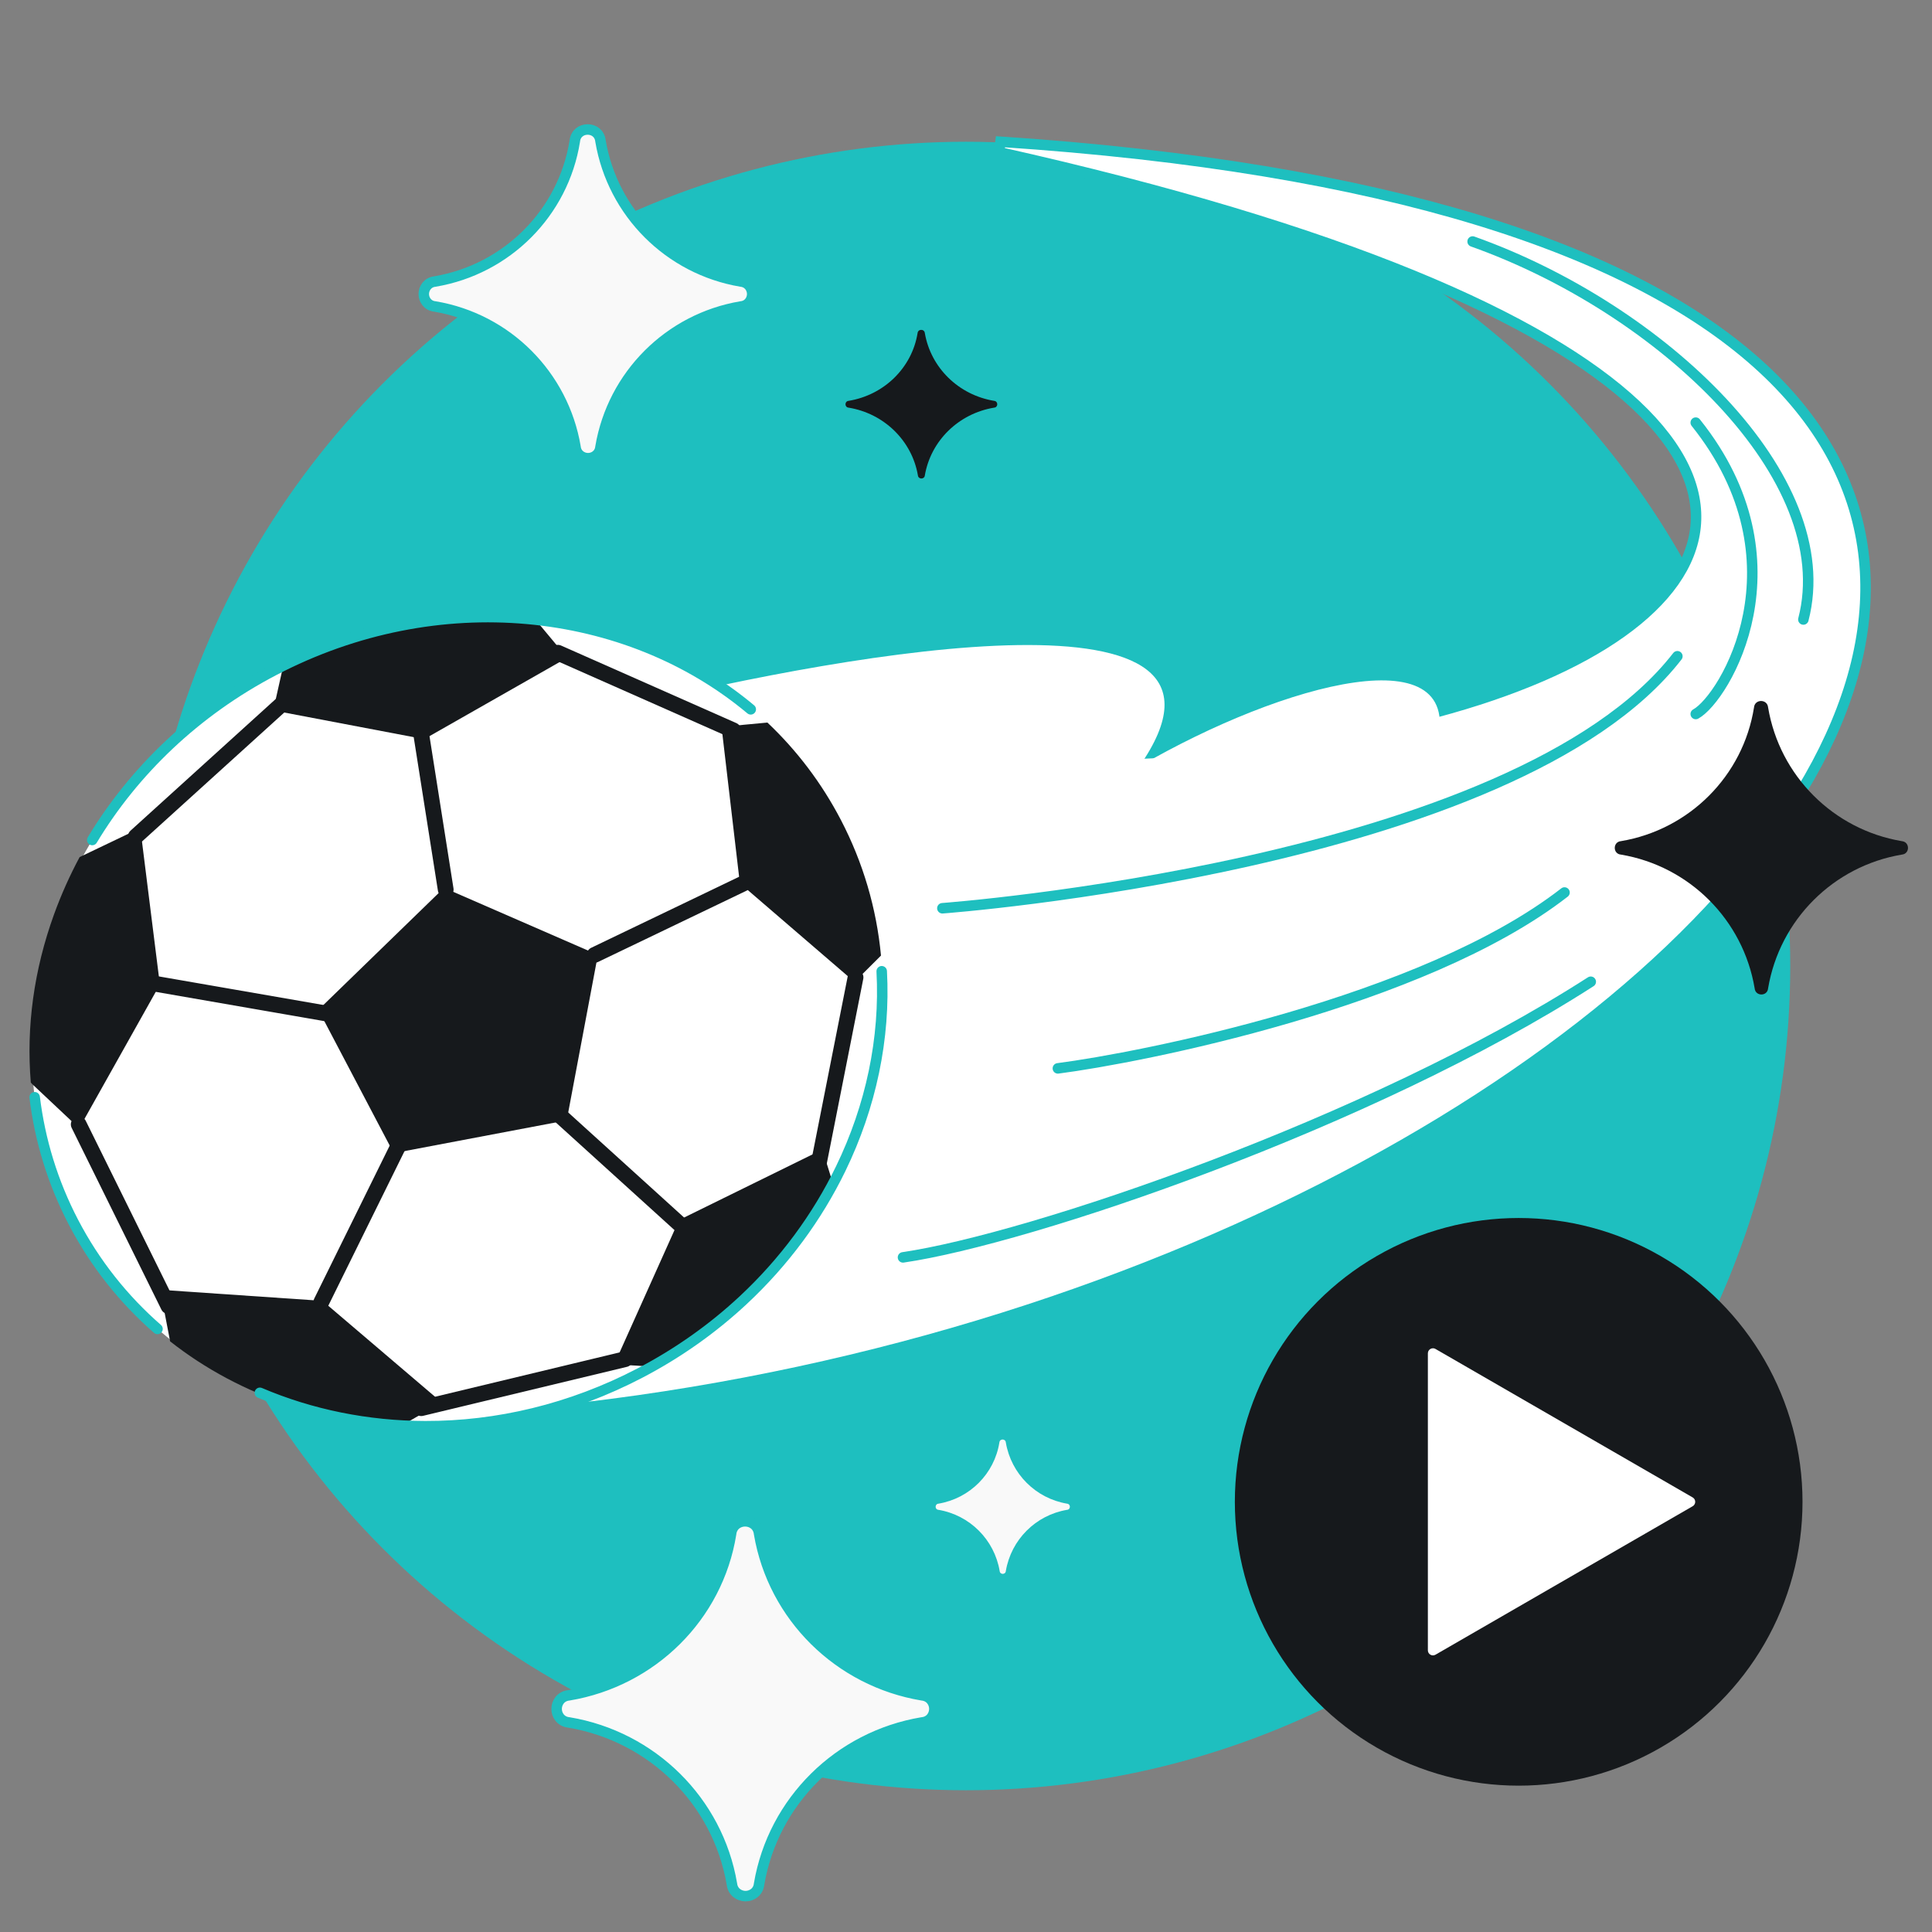 <svg width="368" height="368" viewBox="0 0 368 368" fill="none" xmlns="http://www.w3.org/2000/svg">
<rect x="0" y="0" width="368" height="368" fill="#808080" stroke="none"/>
<g clip-path="url(#clip0_2853_10803)">
<circle cx="184" cy="184" r="157" fill="#1EBFBF"/>
<path d="M109.967 267.269L110.108 268.23L111.073 268.116C167.096 261.512 218.577 244.454 259.675 222.263C300.751 200.084 331.551 172.726 346.085 145.46C353.359 131.816 356.581 118.148 354.919 105.153C353.255 92.143 346.708 79.911 334.634 69.137C310.537 47.634 264.374 31.881 190.566 27.002L190.282 28.976C256.139 43.722 294.277 60.834 311.65 77.182C320.316 85.337 323.685 93.174 322.964 100.343C322.241 107.533 317.373 114.371 308.851 120.444C291.794 132.598 260.656 141.274 221.995 143.326C183.376 145.377 137.389 140.809 90.739 126.61L89.229 126.151L89.459 127.712L109.967 267.269Z" fill="white" stroke="#1EBFBF" stroke-width="2" stroke-linecap="round"/>
<path d="M217 146C242.2 110 162.333 124.167 120 134.5C143 156.5 267.1 164.5 273.5 142.5C279.9 120.5 244.5 130 217 146Z" fill="white"/>
<path d="M179.5 173C179.5 173 288.5 165 319.5 125M201.5 203.5C217 201.5 271 191 298 170M343.5 118C350.5 91 316.5 58.8 280.5 46M172 239.5C196 236 261 214 303 187M323 136C328.5 133 344.208 107 323 80.5" stroke="#1EBFBF" stroke-width="2" stroke-linecap="round" stroke-linejoin="round"/>
<path d="M13.996 232.809C-5.272 195.858 11.821 148.797 52.175 127.695C92.529 106.593 140.862 119.441 160.131 156.392C179.399 193.343 162.306 240.405 121.952 261.507C81.598 282.609 33.265 269.761 13.996 232.809Z" fill="white"/>
<path d="M25.868 159.332L54.608 133.275" stroke="#16191C" stroke-width="3" stroke-linecap="round"/>
<path d="M80.238 139.886L84.897 169.443" stroke="#16191C" stroke-width="3" stroke-linecap="round"/>
<path d="M27.033 186.945L65.093 193.556" stroke="#16191C" stroke-width="3" stroke-linecap="round"/>
<path d="M14.996 214.167L32.086 248.779" stroke="#16191C" stroke-width="3" stroke-linecap="round"/>
<path d="M61.208 248.002L76.742 216.501" stroke="#16191C" stroke-width="3" stroke-linecap="round"/>
<path d="M129.946 233.611L101.21 207.554" stroke="#16191C" stroke-width="3" stroke-linecap="round"/>
<path d="M113.253 181.887L141.601 168.276" stroke="#16191C" stroke-width="3" stroke-linecap="round"/>
<path d="M106.26 124.33L139.66 139.109" stroke="#16191C" stroke-width="3" stroke-linecap="round"/>
<path d="M162.96 186.165L155.969 221.555" stroke="#16191C" stroke-width="3" stroke-linecap="round"/>
<path d="M119.073 258.89L80.238 268.223" stroke="#16191C" stroke-width="3" stroke-linecap="round"/>
<path d="M74.992 219.647L107.95 213.399L113.884 181.875L84.579 169.109L60.647 192.349L74.992 219.647Z" fill="#16191C"/>
<path d="M129.337 232.384L117.154 259.535L117.007 259.862L124.212 260.312C139.081 251.985 150.992 239.904 158.68 225.496L156.646 218.96L129.379 232.365L129.338 232.386L129.337 232.384Z" fill="#16191C"/>
<path d="M137.435 138.45L137.483 138.855L140.926 168.24L162.702 186.98L162.771 187.037L167.808 182.011C166.956 173.032 164.402 164.296 160.157 156.157C156.511 149.164 151.79 142.942 146.175 137.63L145.522 137.691L142.629 137.963L142.554 137.969L137.435 138.45Z" fill="#16191C"/>
<path d="M53.949 126.325C53.835 126.652 53.955 126.802 53.955 126.802L52.046 135.32L80.801 140.79L107.829 125.404L108.033 125.287L102.707 118.894L101.673 117.653C85.617 115.916 69.098 118.881 53.949 126.325Z" fill="#16191C"/>
<path d="M30.514 245.673L32.404 255.495L32.405 255.497C39.098 260.769 46.812 264.894 55.309 267.688L55.31 267.69C56.785 268.173 58.274 268.622 59.792 269.024C65.205 270.461 70.731 271.334 76.293 271.65L83.959 267.224L83.965 267.221L84.13 267.125L73.339 257.929L73.325 257.919L73.269 257.87L73.265 257.862L61.434 247.785L30.514 245.673Z" fill="#16191C"/>
<path d="M15.174 163.251L15.169 163.253C13.295 166.75 11.669 170.375 10.307 174.125C6.45 184.744 4.981 195.628 5.869 206.191C5.954 206.29 6.041 206.387 6.128 206.485L6.409 206.75L14.635 214.49L14.979 214.818L15.086 214.916L30.136 188.086L30.378 187.656L30.452 187.524L27.959 167.611L27.949 167.518L26.722 157.725L26.497 157.833L15.174 163.251Z" fill="#16191C"/>
<path d="M143 135.112C119.382 115.363 83.391 111.372 52.175 127.695C37.226 135.512 25.47 146.892 17.571 160M167.946 185C168.64 197.815 165.888 210.756 160.131 222.617C155.662 231.822 149.384 240.375 141.5 247.711C135.798 253.018 129.256 257.688 121.952 261.507C108.724 268.424 94.638 271.694 81 271.661C69.978 271.635 59.249 269.453 49.5 265.298M6.603 209C7.601 217.155 10.027 225.197 13.996 232.81C18.121 240.718 23.576 247.523 30 253.127" stroke="#1EBFBF" stroke-width="2" stroke-linecap="round" stroke-linejoin="round"/>
<path d="M175.652 322.92C177.198 323.08 177.978 324.338 177.978 325.506C177.978 326.674 177.197 327.931 175.649 328.081C159.753 330.745 147.284 343.101 144.596 358.829C144.443 360.383 143.18 361.168 142.006 361.168C140.832 361.167 139.568 360.384 139.405 358.832C136.718 343.103 124.248 330.745 108.351 328.081C106.803 327.931 106.021 326.674 106.022 325.506C106.022 324.338 106.802 323.08 108.348 322.92C124.249 320.256 136.716 307.897 139.252 292.173C139.581 288.968 144.261 288.967 144.595 292.168C147.282 307.899 159.754 320.257 175.652 322.92Z" fill="#F9F9F9" stroke="#1EBFBF" stroke-width="2"/>
<path d="M362.253 162.78C363.817 162.65 363.816 160.362 362.253 160.22C349.211 158.026 338.974 147.789 336.78 134.747C336.631 133.115 334.247 133.115 334.098 134.747C332.026 147.789 321.789 158.026 308.747 160.22C307.184 160.362 307.183 162.65 308.747 162.78C321.789 164.974 332.026 175.211 334.22 188.253C334.362 189.816 336.65 189.817 336.78 188.253C338.974 175.211 349.211 164.974 362.253 162.78Z" fill="#16191C"/>
<path d="M189.36 77.648C190.153 77.584 190.153 76.423 189.36 76.352C182.604 75.242 177.3 70.062 176.163 63.463C176.084 62.619 174.852 62.619 174.774 63.463C173.7 70.062 168.396 75.242 161.64 76.352C160.847 76.423 160.847 77.584 161.64 77.648C168.396 78.758 173.7 83.938 174.837 90.537C174.912 91.346 176.095 91.346 176.163 90.537C177.3 83.938 182.604 78.758 189.36 77.648Z" fill="#16191C"/>
<path d="M203.248 287.586C203.965 287.527 203.964 286.479 203.248 286.414C197.278 285.41 192.59 280.722 191.586 274.752C191.518 274.004 190.426 274.004 190.358 274.752C189.41 280.722 184.722 285.41 178.752 286.414C178.036 286.479 178.035 287.527 178.752 287.586C184.722 288.59 189.41 293.278 190.414 299.248C190.479 299.964 191.527 299.965 191.586 299.248C192.59 293.278 197.278 288.59 203.248 287.586Z" fill="#F9F9F9"/>
<path d="M141.142 53.621C142.563 53.771 143.281 54.933 143.281 56.005C143.281 57.078 142.562 58.239 141.138 58.38C127.447 60.699 116.699 71.447 114.38 85.138C114.239 86.562 113.078 87.281 112.005 87.281C110.933 87.281 109.771 86.563 109.621 85.142C107.303 71.449 96.554 60.699 82.862 58.38C81.438 58.239 80.719 57.078 80.719 56.005C80.719 54.933 81.437 53.771 82.859 53.621C96.555 51.302 107.3 40.551 109.488 26.864C109.79 23.932 114.073 23.93 114.379 26.859C116.698 40.553 127.448 51.303 141.142 53.621Z" fill="#F9F9F9" stroke="#1EBFBF" stroke-width="2"/>
<circle cx="289.272" cy="286.063" r="54.063" fill="#16191C"/>
<path d="M322.413 285.225C323.059 285.597 323.059 286.528 322.413 286.901L273.427 315.183C272.782 315.556 271.975 315.09 271.975 314.345L271.975 257.781C271.975 257.036 272.782 256.57 273.427 256.942L322.413 285.225Z" fill="white"/>
</g>
<defs>
<clipPath id="clip0_2853_10803">
<rect width="368" height="368" fill="white"/>
</clipPath>
</defs>
</svg>
